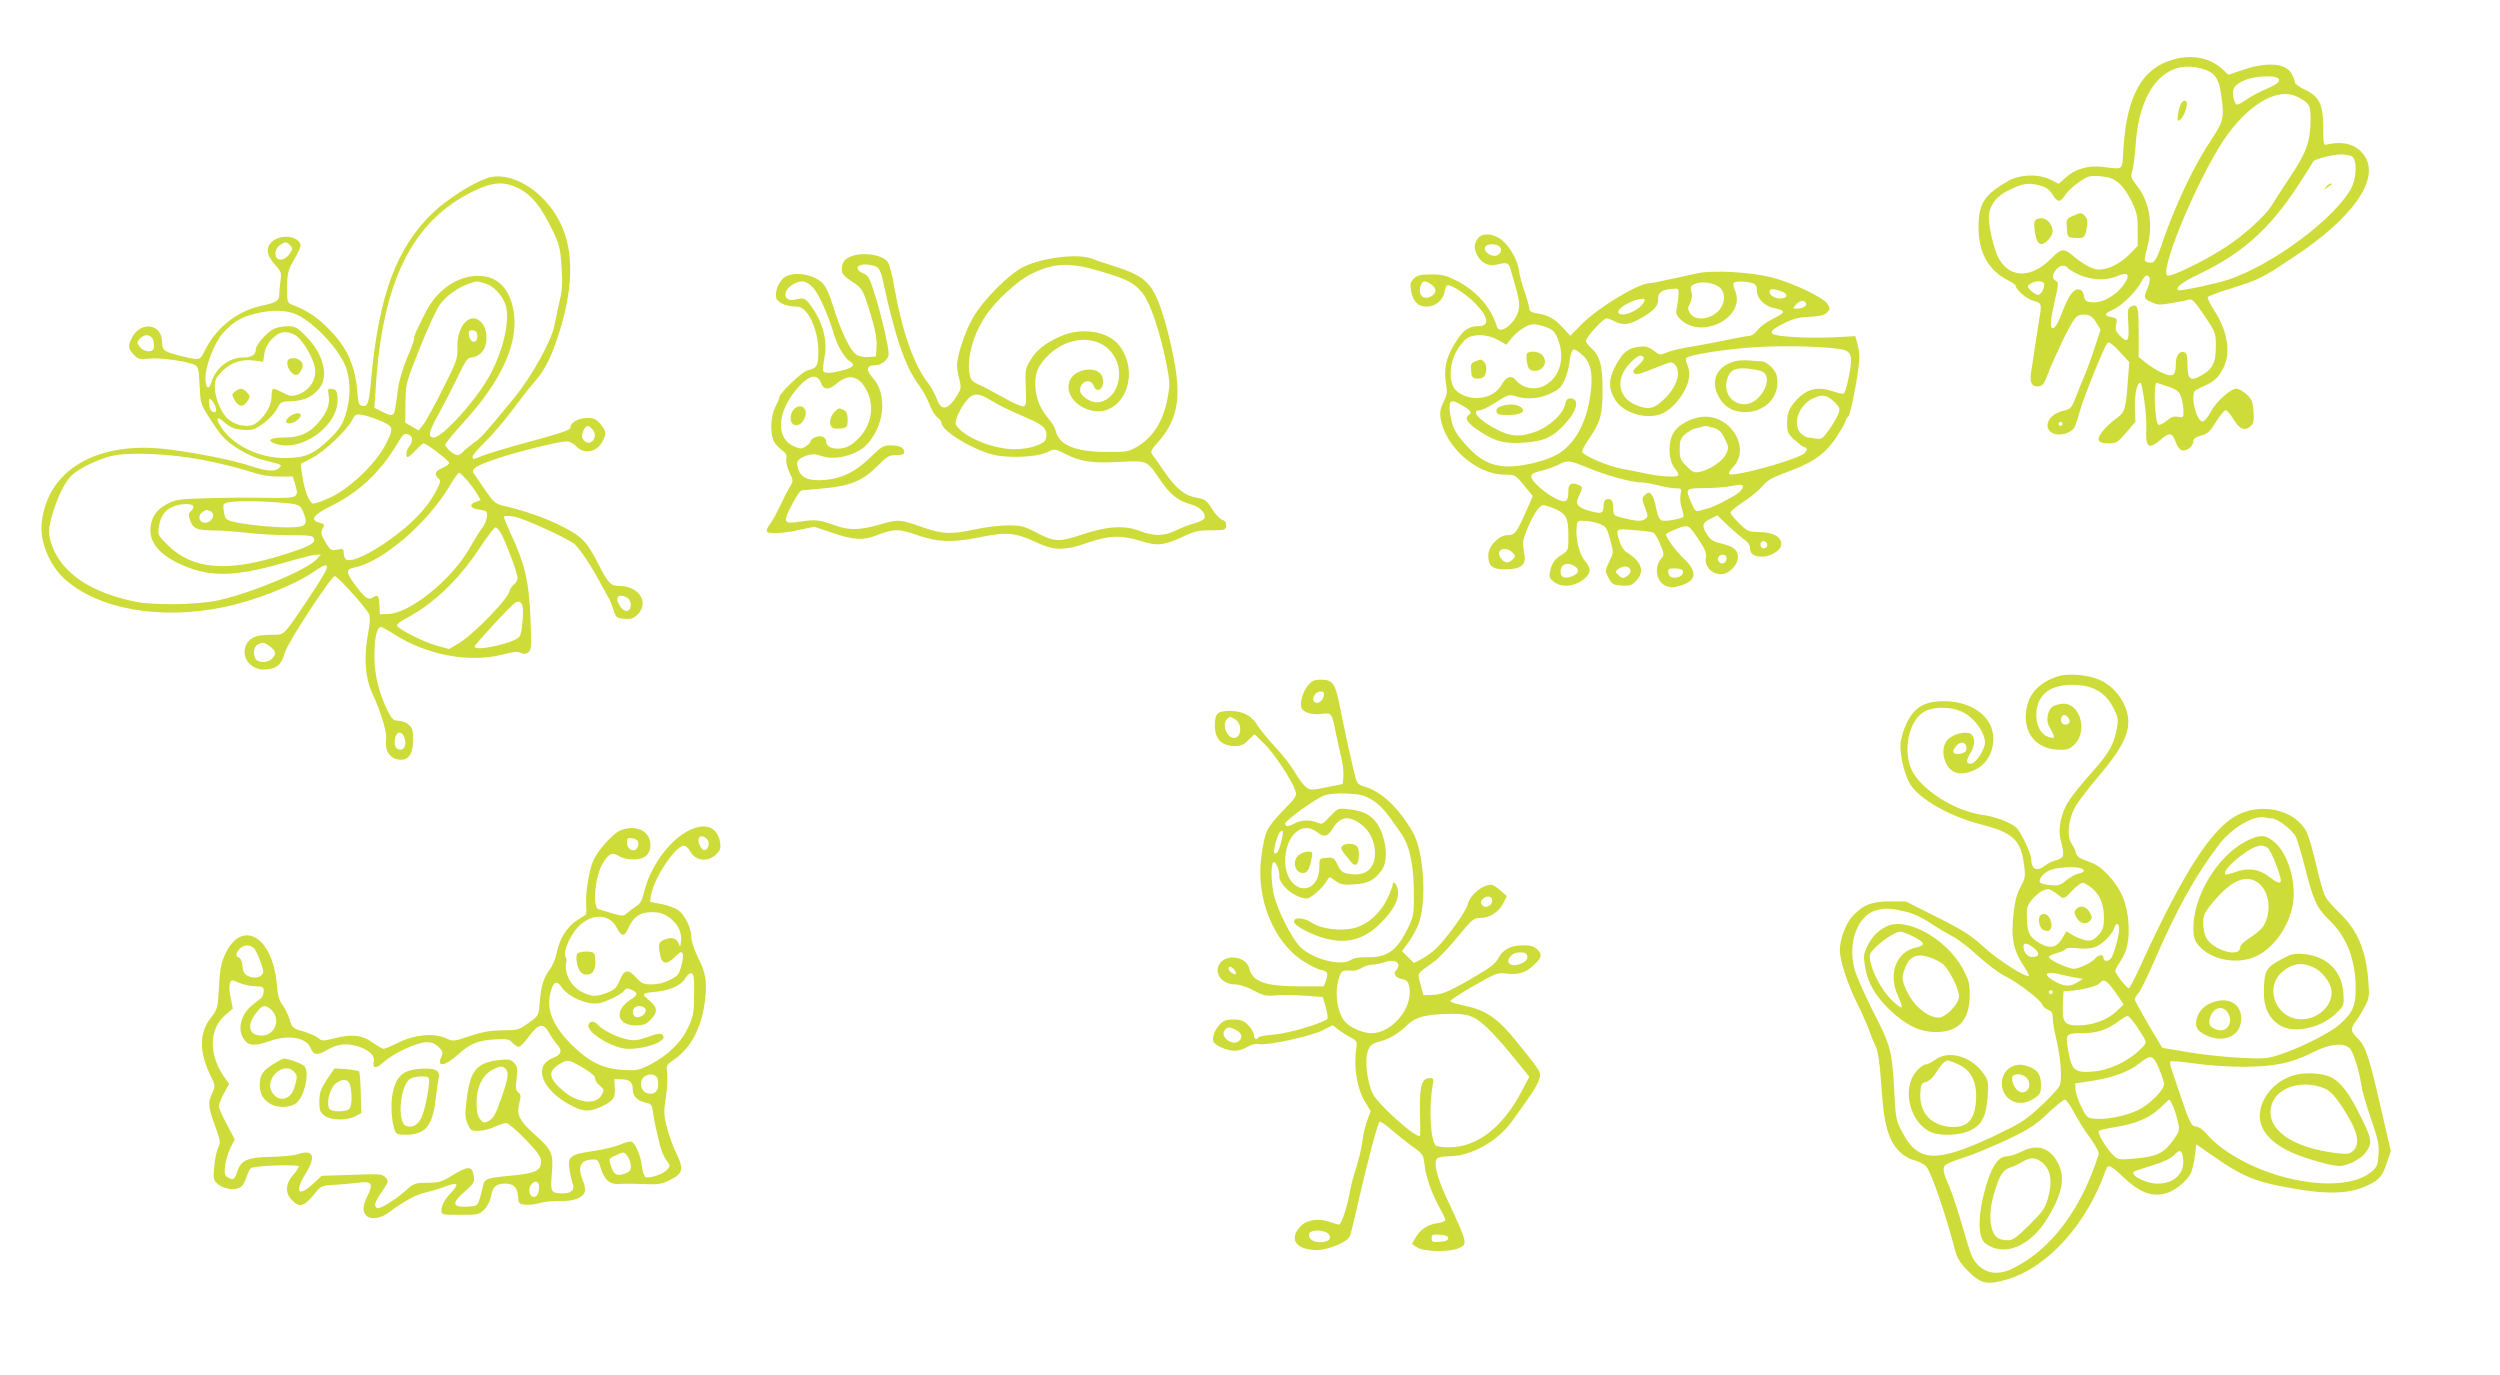 <?xml version="1.0" standalone="no"?>
<!DOCTYPE svg PUBLIC "-//W3C//DTD SVG 20010904//EN"
 "http://www.w3.org/TR/2001/REC-SVG-20010904/DTD/svg10.dtd">
<svg version="1.0" xmlns="http://www.w3.org/2000/svg"
 width="1280pt" height="704pt" viewBox="0 0 1280 704"
 preserveAspectRatio="xMidYMid meet">
<g transform="translate(0,704) scale(0.1,-0.1)"
fill="#cddc39" stroke="none">
<path d="M11130 6736 c-161 -43 -240 -183 -258 -454 -8 -121 6 -109 -110 -96
-69 8 -137 -11 -183 -53 l-38 -34 -40 20 c-61 32 -160 29 -220 -6 -122 -70
-151 -116 -151 -236 0 -127 48 -217 144 -268 25 -13 46 -27 46 -31 0 -20 56
-69 91 -78 43 -12 44 -15 29 -99 -5 -31 -14 -92 -21 -136 -6 -44 -15 -100 -19
-125 -10 -57 2 -82 37 -78 21 2 29 13 48 63 12 33 48 113 79 178 44 89 63 118
81 123 42 10 67 0 88 -38 l22 -36 -29 -89 c-16 -48 -39 -113 -52 -143 -13 -30
-34 -82 -46 -114 -22 -56 -25 -60 -67 -70 -78 -19 -106 -93 -44 -117 33 -12
89 5 104 33 6 11 19 50 29 87 21 74 125 331 141 346 7 7 27 -8 61 -45 l50 -54
-7 -91 c-11 -151 -16 -166 -56 -195 -20 -14 -51 -41 -68 -61 -41 -48 -34 -69
24 -69 40 0 47 4 91 55 l47 56 -2 72 c-2 72 10 127 28 127 10 0 34 -175 30
-233 -5 -99 12 -112 76 -56 41 37 59 33 75 -15 6 -20 20 -38 31 -41 24 -8 59
20 59 46 0 13 12 21 40 29 33 9 45 20 76 70 20 33 43 60 49 60 7 0 25 -20 39
-44 31 -53 59 -65 88 -39 17 15 19 27 16 77 -4 51 -9 63 -36 87 -18 16 -41 29
-51 29 -30 0 -104 -66 -131 -117 -14 -26 -32 -49 -41 -51 -21 -4 -49 64 -49
118 0 37 2 40 47 60 59 26 80 44 106 95 41 79 23 191 -50 302 -19 29 -32 57
-29 62 3 5 59 26 124 46 144 46 145 46 320 162 299 198 438 396 359 514 -40
60 -109 80 -197 58 -13 -3 -15 11 -15 86 0 119 -19 160 -93 195 -28 14 -52 31
-52 38 0 7 -7 26 -15 41 -29 57 -121 66 -246 25 l-80 -27 -27 26 c-63 60 -155
80 -252 53z m142 -47 c63 -17 86 -45 98 -119 20 -129 16 -150 -46 -242 -91
-135 -189 -342 -255 -537 -31 -90 -40 -102 -70 -94 -23 6 -23 6 -3 85 29 113
8 230 -58 311 -28 36 -30 42 -20 75 6 21 13 76 16 123 17 292 152 450 338 398z
m382 -45 c31 -12 15 -31 -49 -59 -36 -15 -83 -40 -106 -57 -22 -16 -44 -26
-49 -23 -5 3 -12 22 -16 41 -8 43 11 66 71 88 42 15 122 20 149 10z m109 -100
c61 -31 67 -41 67 -115 0 -111 -21 -171 -104 -294 -40 -60 -83 -127 -95 -147
-30 -50 -139 -150 -231 -210 -112 -74 -291 -161 -304 -148 -39 39 183 555 314
728 121 161 259 234 353 186z m278 -304 c27 -15 26 -106 -1 -160 -79 -155
-407 -399 -635 -473 -63 -21 -247 -59 -253 -53 -14 15 18 40 110 84 219 106
354 226 498 443 43 66 80 124 82 130 4 13 92 37 141 38 21 1 47 -4 58 -9z
m-1198 -133 c22 -16 49 -54 69 -94 29 -60 33 -77 33 -150 l0 -82 -40 -41 c-48
-49 -109 -80 -157 -80 -34 0 -79 24 -141 76 -39 33 -57 30 -102 -17 -100 -103
-211 -106 -269 -6 -29 49 -60 189 -52 232 11 57 43 95 109 125 67 33 99 36
158 18 27 -7 45 -22 59 -45 24 -41 39 -41 65 0 11 18 43 47 70 65 45 31 56 34
107 30 41 -3 65 -11 91 -31z m-257 -438 c3 -6 30 -22 58 -35 60 -28 139 -32
193 -9 51 22 68 14 49 -22 -33 -64 -115 -116 -174 -111 -32 3 -38 7 -42 33 -4
21 -12 31 -26 33 -27 4 -52 -30 -84 -113 -25 -65 -37 -85 -51 -85 -14 0 -10
47 12 143 19 82 20 91 5 99 -20 11 -20 27 0 56 16 23 48 29 60 11z m420 -53
c3 -7 -2 -30 -10 -51 -22 -51 -21 -53 19 -72 31 -15 44 -15 103 -5 37 6 77 14
88 18 18 5 31 -8 80 -82 59 -86 59 -88 59 -160 0 -83 -17 -115 -77 -148 -53
-30 -68 -18 -68 54 0 45 -4 62 -15 66 -26 10 -45 -16 -45 -61 0 -59 -15 -68
-69 -44 -24 10 -61 33 -82 50 l-39 31 0 128 c0 133 -5 148 -42 129 -14 -7 -15
-21 -11 -89 6 -89 -4 -101 -46 -56 -18 19 -22 31 -16 55 6 29 4 32 -24 37 -41
9 -39 17 9 39 44 20 119 94 144 143 18 34 33 41 42 18z m-542 -25 c10 -15 -12
-61 -29 -61 -8 0 -25 10 -37 22 -20 20 -20 22 -3 35 21 15 61 17 69 4z m636
-530 c46 -16 57 -25 67 -53 7 -18 12 -50 12 -70 1 -36 0 -37 -27 -32 -22 4
-36 -1 -61 -22 -19 -15 -36 -23 -41 -18 -18 18 -25 216 -8 214 2 -1 28 -9 58
-19z m-540 -191 c0 -5 -4 -10 -10 -10 -5 0 -10 5 -10 10 0 6 5 10 10 10 6 0
10 -4 10 -10z"/>
<path d="M11171 6516 c-7 -8 -15 -35 -19 -58 -5 -39 -4 -42 11 -30 22 18 42
81 30 93 -6 6 -14 4 -22 -5z"/>
<path d="M11909 6083 c-13 -17 -13 -17 6 -3 11 8 22 16 24 17 2 2 0 3 -6 3 -6
0 -17 -8 -24 -17z"/>
<path d="M10612 5934 c-32 -14 -33 -17 -30 -62 3 -47 3 -47 42 -50 46 -4 52 1
61 54 5 31 2 45 -10 58 -19 19 -20 19 -63 0z"/>
<path d="M10434 5920 c-19 -8 -21 -14 -17 -57 9 -76 32 -92 71 -50 24 26 27
48 12 77 -15 27 -41 39 -66 30z"/>
<path d="M2488 6126 c-78 -29 -195 -104 -267 -171 -189 -178 -281 -424 -320
-850 -12 -132 -17 -147 -45 -143 -19 3 -22 12 -27 78 -12 136 -55 227 -154
324 -57 56 -106 88 -177 115 -27 10 -28 13 -28 88 0 58 5 87 19 113 54 98 55
101 45 118 -25 39 -106 40 -144 2 -30 -30 -25 -67 16 -113 34 -37 36 -43 30
-85 -3 -25 -6 -54 -6 -66 0 -36 -13 -45 -89 -61 -129 -27 -238 -115 -297 -239
-20 -40 -25 -41 -104 -22 -102 25 -110 31 -110 74 0 95 -109 111 -155 22 -21
-40 -19 -57 11 -87 23 -23 31 -25 79 -19 55 6 197 -14 233 -33 17 -9 20 -23
24 -104 4 -91 5 -96 48 -163 24 -38 55 -82 69 -98 44 -49 137 -103 208 -121
103 -26 97 -23 83 -40 -18 -22 -66 -18 -150 10 -85 29 -282 68 -425 85 -357
43 -610 -104 -641 -373 -12 -99 39 -223 121 -295 172 -152 486 -207 808 -141
158 32 361 111 465 183 98 66 90 37 -45 -163 -115 -170 -106 -161 -174 -161
-32 0 -69 -4 -83 -10 -65 -24 -73 -113 -13 -151 24 -15 44 -19 76 -16 52 6 73
26 90 87 14 50 236 390 255 390 15 0 165 -166 176 -196 6 -15 4 -52 -7 -106
-21 -113 -13 -219 22 -295 45 -97 77 -203 72 -237 -9 -62 22 -106 76 -106 41
0 62 34 62 102 0 51 -4 63 -24 79 -13 10 -36 19 -52 19 -24 0 -32 7 -53 48
-46 92 -70 190 -69 287 0 89 13 145 33 145 5 0 35 -16 66 -36 170 -109 387
-149 559 -105 51 14 75 16 92 8 17 -7 27 -6 39 4 15 12 16 31 10 175 -7 183
-29 277 -97 423 -21 46 -39 88 -39 94 0 6 18 7 47 3 48 -6 282 -113 317 -144
26 -24 88 -117 130 -197 21 -38 40 -73 44 -79 4 -6 14 -31 22 -56 14 -43 17
-45 57 -48 35 -3 48 2 68 22 61 61 7 146 -94 146 -45 0 -57 13 -109 115 -55
109 -82 138 -178 187 -86 44 -192 82 -301 107 -48 12 -54 17 -100 83 -26 39
-52 77 -57 84 -17 22 12 41 122 77 113 38 314 87 355 87 13 0 34 -11 47 -25
40 -43 106 -31 135 25 21 40 19 54 -11 89 -22 26 -33 31 -70 31 -42 0 -84 -24
-84 -49 0 -13 -38 -26 -225 -77 -93 -25 -191 -55 -218 -65 -57 -23 -57 -23
-57 -6 0 7 30 42 66 77 37 36 98 108 137 160 39 52 87 115 108 138 57 65 85
119 124 234 81 244 86 439 14 586 -82 168 -259 274 -381 228z m171 -52 c63
-32 112 -93 169 -211 36 -74 41 -94 47 -188 6 -82 4 -120 -10 -177 -9 -40 -21
-95 -26 -123 -17 -83 -114 -258 -203 -368 -155 -189 -171 -207 -211 -235 -22
-16 -46 -36 -54 -45 -7 -9 -20 -17 -29 -17 -18 0 -62 38 -62 54 0 6 41 56 91
111 198 216 285 409 259 571 -21 125 -92 190 -201 181 -104 -9 -200 -82 -254
-194 -16 -32 -34 -70 -42 -85 -7 -14 -13 -34 -13 -43 0 -9 -16 -53 -35 -96
-19 -44 -40 -112 -46 -152 -5 -40 -12 -86 -15 -104 -6 -44 -16 -47 -65 -22
l-42 21 7 106 c34 544 188 852 500 1003 100 49 157 52 235 13z m-1174 -290
c14 -14 14 -19 2 -37 -19 -29 -41 -41 -61 -34 -24 9 -20 53 6 71 28 20 33 20
53 0z m996 -194 c42 -12 82 -51 104 -102 29 -70 0 -219 -70 -356 -64 -126
-247 -332 -295 -332 -32 0 -24 33 31 130 27 50 70 133 95 185 39 82 49 95 70
95 14 0 36 11 49 25 33 32 35 110 4 149 -55 69 -132 -7 -127 -126 2 -53 -3
-67 -75 -210 -42 -84 -87 -166 -100 -182 l-24 -30 -34 20 -34 20 1 100 c1 99
1 100 73 281 40 100 86 200 102 222 32 45 88 86 146 107 47 16 41 16 84 4z
m-963 -160 c95 -43 230 -191 257 -282 21 -70 19 -153 -5 -229 -16 -52 -30 -74
-77 -121 -86 -84 -129 -103 -233 -103 -132 0 -259 60 -324 152 -33 47 -29 68
7 36 40 -37 71 -47 138 -44 36 1 115 64 138 109 18 35 21 36 73 38 64 2 105
21 142 64 51 62 23 177 -66 267 -47 48 -57 53 -96 53 -23 0 -56 -7 -71 -14
-36 -19 -91 -82 -91 -104 0 -28 -21 -42 -62 -42 -74 0 -141 -51 -165 -125 -13
-41 -27 -38 -31 8 -5 60 42 187 89 241 51 57 92 82 165 100 85 21 161 19 212
-4z m924 -97 c6 -24 -1 -43 -17 -43 -13 0 -25 21 -25 46 0 20 37 17 42 -3z
m-932 -8 c32 -17 84 -98 100 -157 17 -62 -20 -127 -87 -149 -28 -9 -40 -8 -74
10 -22 12 -44 21 -49 21 -6 0 -10 -20 -10 -44 0 -43 -32 -97 -78 -132 -39 -30
-122 -11 -159 36 -29 36 -53 103 -53 146 0 40 5 51 38 84 44 44 100 63 164 54
l45 -6 7 42 c5 29 17 53 40 76 38 38 70 43 116 19z m-724 -31 c3 -13 3 -31 0
-40 -8 -22 -55 -14 -73 13 -13 19 -12 24 6 42 25 25 59 17 67 -15z m319 -341
c4 -17 2 -23 -8 -23 -17 0 -27 21 -27 53 0 19 2 19 14 7 8 -8 17 -25 21 -37z
m837 -65 c73 -31 75 -37 37 -115 -48 -99 -178 -226 -281 -277 -43 -20 -86 -36
-95 -34 -21 4 -47 75 -57 153 l-7 50 58 30 c63 32 177 140 206 194 16 31 20
33 55 26 20 -4 58 -16 84 -27z m1092 -47 c31 -34 -6 -88 -40 -60 -17 14 -18
33 -4 60 13 24 22 24 44 0z m-940 -27 c20 -8 21 -34 1 -60 -16 -21 -20 -54 -7
-54 5 0 23 16 41 35 17 19 35 35 40 35 15 0 131 -89 131 -100 0 -6 -16 -18
-35 -26 -37 -15 -44 -34 -20 -54 13 -11 11 -20 -15 -69 -46 -86 -123 -165
-237 -246 -101 -72 -189 -113 -218 -101 -8 3 -15 17 -15 32 0 24 -2 26 -34 20
-32 -6 -35 -4 -60 39 -21 35 -25 49 -16 64 14 27 13 28 -15 35 -50 13 -30 41
58 84 146 73 250 170 340 318 34 56 36 58 61 48z m-1059 -128 c77 -15 181 -40
230 -56 66 -22 109 -30 162 -30 l72 0 12 -39 c21 -71 18 -72 -148 -70 -82 2
-218 1 -303 -2 -142 -4 -160 -6 -204 -29 -57 -29 -86 -75 -86 -135 0 -77 66
-142 195 -191 134 -50 260 -43 511 31 65 19 130 35 143 35 l24 0 -22 -24 c-54
-57 -355 -181 -516 -212 -106 -21 -320 -23 -410 -5 -227 46 -373 143 -426 281
-24 64 -24 92 2 176 27 89 64 160 97 191 39 36 136 83 206 99 90 20 289 12
461 -20z m1357 -105 c18 -22 41 -53 51 -70 l18 -31 -26 -10 c-37 -14 -26 -34
21 -40 36 -5 39 -7 37 -35 -1 -16 -11 -41 -22 -55 -11 -14 -42 -63 -68 -109
-92 -161 -307 -333 -418 -335 l-40 -1 -2 44 c-2 52 -8 59 -34 42 -25 -15 -41
-3 -95 70 -43 59 -43 75 -1 83 143 27 379 229 491 421 21 36 42 65 47 65 4 0
22 -18 41 -39z m-925 -117 c67 -6 74 -11 92 -63 17 -51 3 -61 -88 -61 -83 0
-225 15 -282 30 -32 9 -37 15 -42 47 -4 20 -4 39 -1 42 17 18 152 20 321 5z
m-477 -18 c0 -7 -6 -19 -14 -25 -11 -9 -12 -19 -4 -41 16 -47 34 -55 122 -56
45 0 122 -6 171 -12 50 -6 145 -12 213 -12 104 0 124 -2 129 -16 9 -25 -19
-41 -152 -83 -287 -92 -466 -78 -593 45 -52 51 -55 55 -49 94 7 53 30 88 70
105 43 19 107 19 107 1z m84 -22 c38 -14 5 -71 -34 -59 -25 8 -26 40 -2 54 21
13 17 12 36 5z m1496 -124 c28 -55 80 -197 80 -219 0 -10 -9 -26 -20 -36 -11
-10 -20 -22 -20 -27 0 -36 -184 -226 -263 -273 l-48 -28 -62 17 c-66 18 -198
84 -204 103 -2 6 15 21 39 33 144 75 275 199 383 363 39 59 76 107 82 107 7 0
22 -18 33 -40z m641 -320 c23 -13 25 -58 3 -67 -11 -4 -23 2 -35 18 -36 46
-17 75 32 49z m-536 -41 c8 -24 -2 -138 -14 -157 -20 -33 -231 -81 -231 -52 0
9 180 205 205 222 18 14 34 8 40 -13z m-1291 -210 c30 -24 32 -36 9 -61 -18
-20 -63 -24 -81 -6 -18 18 -15 65 6 77 25 15 36 13 66 -10z m686 -463 c13 -36
2 -68 -24 -64 -23 3 -31 27 -22 64 8 31 34 31 46 0z"/>
<path d="M1683 5015 c7 -46 -9 -88 -53 -139 -48 -55 -97 -76 -174 -76 -70 0
-93 -14 -51 -30 135 -51 333 91 323 232 -3 37 -7 43 -27 46 -22 4 -24 1 -18
-33z"/>
<path d="M1505 4920 c-12 -4 -27 -15 -34 -24 -20 -24 12 -33 44 -12 38 25 30
51 -10 36z"/>
<path d="M1483 5203 c-30 -12 0 -83 35 -83 12 0 32 31 32 49 0 26 -38 46 -67
34z"/>
<path d="M1204 5036 c-18 -14 -18 -17 -4 -43 21 -37 45 -40 66 -8 16 24 16 27
-1 45 -22 24 -35 25 -61 6z"/>
<path d="M7566 5818 c-20 -28 -20 -51 -2 -86 19 -37 57 -56 93 -48 62 15 67
13 79 -29 43 -149 46 -165 40 -199 -13 -69 -98 -136 -112 -88 -28 96 -106 185
-210 237 -48 24 -71 30 -126 30 -55 0 -71 -4 -89 -21 -18 -18 -20 -28 -14 -64
9 -53 35 -80 79 -80 44 0 84 32 92 75 3 19 10 35 16 35 24 0 96 -47 140 -92
71 -73 77 -118 15 -118 -54 0 -87 -29 -136 -120 -31 -58 -39 -111 -26 -186 6
-31 2 -50 -14 -82 -16 -32 -20 -52 -15 -84 22 -144 184 -288 325 -288 56 0 57
0 102 -55 l45 -55 -37 -84 c-46 -104 -56 -116 -93 -116 -44 0 -98 -57 -98
-102 0 -57 19 -73 88 -73 78 0 107 22 97 75 -4 19 -7 47 -7 62 1 34 54 150 80
176 20 20 21 20 68 3 72 -28 84 -49 84 -141 0 -78 0 -79 -32 -99 -38 -23 -53
-44 -62 -88 -6 -26 -3 -34 20 -52 43 -33 113 -24 162 21 29 28 28 49 -3 86
-28 33 -48 111 -43 169 3 38 3 38 44 36 23 -1 57 -8 76 -16 31 -13 36 -21 52
-80 18 -66 18 -67 -5 -113 -22 -47 -22 -47 -3 -83 17 -33 24 -36 66 -39 40 -3
52 1 73 22 48 48 32 100 -46 148 -15 9 -30 32 -37 56 -20 67 -21 66 72 58 46
-3 91 -9 99 -12 9 -3 25 -30 37 -60 21 -50 21 -56 7 -72 -40 -44 -28 -121 23
-142 20 -8 38 -9 68 0 88 23 96 71 24 139 -43 41 -92 108 -92 125 0 3 17 13
37 21 77 32 76 33 127 -43 38 -57 45 -75 40 -100 -8 -41 31 -82 77 -82 43 0
91 51 87 94 -3 34 -25 49 -96 66 -31 8 -48 20 -62 43 -28 45 -25 61 16 80 l36
18 60 -56 c33 -31 71 -63 84 -72 13 -8 24 -25 24 -37 0 -32 19 -46 60 -46 49
0 100 33 100 65 0 37 -42 60 -113 61 -55 1 -61 4 -103 45 -24 24 -44 48 -44
55 0 6 29 30 64 53 36 23 80 59 99 81 25 30 51 45 108 66 157 56 220 102 282
203 21 32 37 62 37 67 0 4 6 15 14 23 14 16 56 243 56 302 0 19 -5 51 -10 71
l-11 37 -107 -6 c-59 -3 -156 -2 -215 2 -129 8 -137 22 -43 70 46 23 75 31
132 33 55 3 77 9 90 23 15 17 15 20 0 44 -22 33 -179 108 -286 135 -106 27
-298 38 -378 21 -31 -7 -96 -21 -143 -31 -47 -11 -94 -20 -103 -20 -57 0 -261
-123 -348 -210 l-58 -59 -38 41 c-44 47 -72 63 -129 73 -31 5 -43 11 -43 24 0
10 -11 49 -24 87 -13 38 -27 89 -30 114 -8 56 -56 134 -99 160 -44 27 -92 26
-111 -2z m114 -43 c15 -18 -2 -45 -29 -45 -27 0 -55 25 -48 44 8 20 60 21 77
1z m-352 -191 c30 -20 28 -48 -4 -63 -42 -19 -67 14 -48 63 8 20 23 20 52 0z
m1469 -10 c30 -19 38 -57 22 -95 -27 -66 -132 -94 -165 -44 -14 22 -14 27 0
55 10 22 12 38 6 55 -6 16 -5 27 3 33 28 23 94 21 134 -4z m173 17 c20 -6 25
-13 25 -40 1 -38 38 -77 83 -87 69 -15 68 -22 -2 -57 -30 -14 -65 -40 -77 -57
-13 -16 -32 -30 -43 -30 -12 0 -64 -10 -116 -21 -52 -11 -133 -26 -180 -34
-47 -7 -103 -20 -124 -29 -37 -15 -39 -15 -70 9 -28 21 -40 24 -79 19 -56 -8
-82 -32 -121 -108 -32 -63 -30 -112 7 -168 43 -64 156 -97 234 -67 40 15 91
67 119 121 26 52 30 93 12 133 -6 14 -8 28 -5 32 16 16 185 43 330 54 145 10
333 8 450 -7 55 -7 69 -24 63 -81 -6 -58 -27 -142 -36 -148 -4 -3 -27 2 -50
10 -81 28 -138 16 -191 -42 -39 -42 -49 -66 -49 -121 0 -45 4 -53 40 -86 22
-20 45 -36 50 -36 19 0 10 -27 -12 -38 -81 -42 -358 -115 -375 -99 -4 4 5 20
20 35 98 102 -23 283 -171 256 -54 -10 -104 -38 -129 -73 -34 -45 -33 -148 2
-189 13 -16 22 -32 18 -36 -11 -11 -96 -6 -168 10 -38 8 -93 19 -121 24 -67
11 -204 70 -204 88 0 7 14 33 31 58 64 94 74 128 74 259 0 128 -13 173 -64
219 -12 11 -21 25 -21 31 0 18 89 115 105 115 7 0 26 -7 41 -15 45 -23 81 -18
146 22 64 39 78 57 78 97 0 29 20 42 70 47 33 4 35 2 34 -26 0 -16 -4 -47 -8
-67 -7 -32 -5 -40 17 -62 108 -108 337 9 281 144 -8 18 -11 36 -8 41 6 10 57
10 94 0z m149 -42 c35 -12 37 -32 3 -37 -27 -4 -62 15 -62 33 0 18 16 19 59 4z
m-699 -43 c0 -42 -115 -99 -134 -67 -7 11 22 37 64 55 33 15 70 21 70 12z
m826 -17 c8 -14 -14 -29 -45 -29 -23 0 -24 1 -6 20 20 22 40 26 51 9z m-1327
-125 c33 -13 43 -24 58 -62 35 -92 13 -183 -57 -229 -51 -35 -121 -25 -159 21
-21 26 -48 19 -69 -18 -26 -45 -62 -67 -115 -73 -52 -6 -109 16 -132 50 -27
42 -23 125 10 185 15 28 40 59 54 69 38 25 108 22 160 -7 l43 -25 22 27 c33
43 87 78 118 78 15 0 45 -7 67 -16z m180 -139 c41 -35 55 -83 48 -169 -14
-162 -76 -285 -171 -341 -65 -38 -197 -68 -271 -63 -79 7 -130 34 -195 105
-60 65 -76 97 -86 170 -8 65 4 72 61 38 45 -26 54 -38 35 -50 -24 -15 -6 -43
54 -82 84 -55 131 -67 235 -59 100 8 147 30 210 103 59 66 68 123 21 123 -15
0 -22 -8 -27 -32 -9 -46 -79 -111 -147 -137 -80 -30 -132 -27 -202 10 -94 48
-137 99 -85 99 10 0 46 18 81 41 60 39 66 40 101 30 59 -18 119 -13 177 14 43
20 56 32 72 68 11 23 22 63 25 87 12 82 16 85 64 45z m317 -16 c3 -6 -9 -23
-27 -39 -25 -21 -31 -31 -23 -40 11 -11 25 -8 141 39 47 19 54 19 68 5 36 -37
10 -119 -58 -181 -49 -45 -71 -51 -128 -32 -105 36 -124 137 -42 221 38 39 57
46 69 27z m978 -229 c26 -26 28 -31 18 -60 -7 -17 -28 -54 -48 -82 -33 -45
-40 -49 -67 -44 -16 3 -35 6 -41 6 -7 0 -22 9 -34 20 -48 45 -14 147 62 181
48 22 70 17 110 -21z m-622 -130 c29 -9 41 -19 59 -56 21 -43 21 -48 6 -79
-17 -36 -83 -81 -135 -91 -27 -6 -37 -1 -67 29 -31 31 -35 41 -35 86 0 43 4
56 27 77 14 13 38 27 52 30 14 3 31 7 36 9 16 6 18 5 57 -5z m-642 -205 c93
-39 225 -75 274 -75 17 0 56 -7 86 -15 30 -8 70 -15 88 -15 32 0 33 -1 26 -34
-3 -20 0 -50 7 -70 7 -19 10 -38 7 -42 -12 -11 -90 -25 -109 -19 -13 4 -22 23
-30 65 -14 71 -32 92 -57 66 -16 -15 -16 -19 0 -64 17 -44 17 -48 0 -60 -17
-13 -48 -11 -124 9 -36 9 -38 12 -38 48 0 38 -12 52 -37 44 -7 -3 -13 -18 -13
-33 0 -40 -11 -43 -74 -25 -62 18 -73 35 -51 78 20 40 19 46 -7 56 -34 12 -48
3 -48 -33 0 -56 -13 -64 -64 -39 -57 28 -126 90 -126 113 0 13 13 21 53 30 28
7 68 21 87 31 47 24 52 24 150 -16z m794 -94 c3 -4 -5 -17 -17 -29 -22 -21
-125 -75 -162 -85 -11 -3 -30 -8 -43 -12 -19 -6 -25 0 -42 40 -32 74 -31 75
63 76 45 0 102 4 127 8 64 12 68 12 74 2z m122 -292 c10 -17 -13 -36 -27 -22
-12 12 -4 33 11 33 5 0 12 -5 16 -11z m-1302 -48 c16 -17 16 -20 1 -35 -9 -9
-22 -16 -29 -16 -21 0 -47 35 -40 54 8 22 47 20 68 -3z m1096 -30 c0 -22 -23
-34 -38 -19 -15 15 -3 38 19 38 12 0 19 -7 19 -19z m-772 -44 c20 -16 14 -34
-18 -47 -38 -16 -60 -7 -60 24 0 40 40 52 78 23z m279 -13 c4 -11 -1 -22 -12
-30 -24 -18 -30 -18 -50 3 -16 16 -16 17 1 30 25 18 53 16 61 -3z m268 -4 c11
-18 -17 -41 -44 -38 -18 2 -27 10 -29 26 -3 19 1 22 32 22 19 0 38 -5 41 -10z"/>
<path d="M8885 5191 c-94 -24 -130 -99 -86 -181 27 -53 74 -80 135 -80 95 0
166 65 166 151 0 38 -6 53 -29 78 -16 17 -38 31 -49 31 -10 0 -39 2 -63 4 -24
3 -57 1 -74 -3z m137 -53 c64 -32 -9 -168 -90 -168 -65 0 -108 59 -90 125 13
50 40 64 106 58 31 -3 65 -10 74 -15z"/>
<path d="M7817 5227 c-3 -8 -2 -29 2 -48 5 -24 13 -35 28 -37 53 -8 84 46 47
82 -19 19 -70 21 -77 3z"/>
<path d="M7552 5189 c-19 -7 -23 -15 -20 -46 2 -31 7 -39 26 -41 13 -2 30 2
38 8 17 15 19 61 2 78 -14 14 -15 14 -46 1z"/>
<path d="M7682 4959 c-15 -5 -22 -15 -20 -26 3 -15 14 -18 60 -18 67 1 94 18
64 41 -22 16 -69 17 -104 3z"/>
<path d="M4354 5726 c-33 -14 -44 -33 -44 -70 0 -17 14 -33 52 -57 56 -37 58
-42 104 -197 16 -54 24 -102 22 -135 l-3 -52 -38 -3 c-24 -2 -48 3 -64 13 -30
20 -81 126 -118 249 -18 60 -36 98 -54 117 -50 49 -159 62 -201 24 -26 -24
-43 -71 -36 -99 6 -26 53 -46 108 -46 53 0 108 -117 108 -230 0 -73 -6 -84
-55 -96 -29 -7 -145 -118 -145 -139 0 -6 -9 -27 -20 -48 -23 -42 -28 -125 -11
-169 5 -15 24 -37 41 -50 25 -18 30 -28 26 -48 -3 -14 4 -44 16 -69 20 -41 20
-45 4 -70 -9 -14 -32 -59 -51 -99 -19 -40 -43 -85 -55 -99 -11 -14 -17 -29
-14 -34 8 -14 81 -11 166 8 l77 16 93 -31 c107 -37 158 -40 225 -13 89 34 115
35 210 1 107 -37 186 -39 329 -9 124 26 177 21 274 -25 96 -46 148 -47 268 -5
108 38 172 40 270 10 88 -28 121 -24 218 21 59 28 80 33 144 33 70 0 75 1 78
22 2 17 -3 26 -21 32 -13 5 -36 30 -51 55 -18 31 -35 48 -54 52 -15 3 -36 8
-47 11 -46 12 -89 50 -138 120 -29 42 -58 84 -66 94 -12 16 -9 24 28 65 99
112 120 222 82 422 -27 140 -64 269 -95 331 -37 73 -82 106 -193 142 -54 17
-114 37 -133 45 -72 27 -249 6 -349 -42 -74 -36 -205 -167 -259 -260 -41 -71
-82 -194 -82 -246 0 -15 5 -47 12 -71 10 -40 9 -48 -10 -79 -50 -81 -84 -86
-108 -14 -8 20 -26 54 -42 74 -72 91 -134 267 -173 491 -11 68 -26 122 -36
133 -32 36 -132 49 -189 24z m143 -59 c7 -7 17 -33 22 -57 65 -301 115 -446
186 -542 19 -26 44 -71 54 -99 11 -28 29 -58 40 -66 12 -8 21 -20 21 -27 0
-39 142 -129 254 -161 77 -23 234 -17 288 10 38 18 38 18 90 -8 83 -41 138
-50 278 -42 146 7 142 9 209 -91 51 -75 93 -109 160 -127 45 -12 77 -46 68
-70 -3 -8 -27 -20 -54 -27 -26 -7 -69 -24 -95 -37 -58 -28 -111 -29 -178 -3
-81 32 -168 27 -297 -16 -123 -41 -144 -40 -242 12 -57 30 -73 34 -141 34 -42
0 -116 -9 -166 -20 -121 -27 -168 -25 -266 9 -122 43 -128 43 -222 16 -103
-30 -158 -31 -228 -6 -83 30 -103 32 -175 21 -93 -15 -97 -7 -49 85 24 47 44
75 54 75 10 0 60 5 113 10 134 13 193 37 267 110 54 54 64 60 101 60 27 0 41
4 41 13 0 24 -24 37 -67 37 -39 0 -49 -5 -105 -60 -76 -75 -143 -108 -231
-117 -79 -7 -120 7 -137 47 -18 42 -9 60 35 76 34 11 46 11 82 -1 74 -25 187
7 238 66 86 102 97 251 24 334 -37 41 -33 65 11 65 34 0 70 30 70 58 0 35 -37
197 -69 298 -28 91 -34 103 -61 114 -33 14 -40 36 -12 43 25 8 75 -1 89 -16z
m1148 -19 c129 -39 163 -57 204 -108 40 -49 90 -197 122 -357 18 -90 20 -112
9 -170 -21 -125 -74 -211 -159 -261 -43 -25 -54 -27 -156 -26 -158 0 -242 35
-259 106 -3 15 -19 42 -34 60 -43 52 -62 94 -69 147 -8 74 3 114 47 164 110
125 286 130 356 11 58 -99 4 -234 -93 -234 -34 0 -83 36 -83 60 0 49 54 67 70
24 17 -45 58 -9 46 40 -8 34 -44 50 -91 42 -117 -22 -111 -155 10 -201 167
-64 286 164 167 324 -57 76 -196 98 -305 48 -78 -35 -123 -72 -153 -124 -24
-39 -26 -51 -22 -138 3 -90 2 -95 -17 -95 -11 0 -56 21 -100 46 -44 25 -99 54
-122 64 -35 16 -43 25 -49 55 -14 79 17 198 78 291 52 81 167 187 239 222 117
58 199 60 364 10z m-1481 -82 c28 -30 78 -142 107 -241 16 -55 56 -122 80
-135 30 -17 19 -32 -37 -46 -60 -16 -91 -17 -99 -4 -3 5 0 36 6 69 17 79 -6
173 -59 251 -38 55 -44 58 -92 46 -57 -14 -67 43 -13 76 43 27 72 22 107 -16z
m39 -486 c14 -37 39 -39 79 -5 63 54 117 42 156 -35 41 -81 24 -179 -44 -246
-29 -30 -53 -44 -82 -49 -47 -8 -82 7 -82 35 0 10 -9 21 -20 25 -21 7 -60 -10
-60 -25 0 -5 -11 -17 -24 -25 -21 -14 -28 -14 -59 -1 -101 42 -89 186 26 310
54 57 92 63 110 16z m862 -85 c51 -31 100 -55 198 -97 83 -35 104 -59 92 -105
-6 -27 -83 -53 -160 -53 -98 0 -233 50 -286 106 -19 20 -20 26 -10 57 7 20 25
54 42 76 35 49 64 53 124 16z"/>
<path d="M4073 4952 c-22 -14 -33 -58 -19 -77 18 -24 51 -11 66 25 18 43 -11
75 -47 52z"/>
<path d="M4270 4928 c-26 -28 -27 -74 -1 -81 10 -2 31 -2 45 0 23 5 26 10 26
44 0 28 -5 41 -19 49 -26 13 -27 13 -51 -12z"/>
<path d="M10535 3577 c-100 -33 -154 -95 -162 -187 -10 -105 53 -181 155 -188
47 -3 62 0 84 18 85 67 39 232 -60 216 -45 -7 -60 -21 -68 -62 -4 -25 0 -42
16 -69 26 -43 21 -52 -19 -35 -55 22 -73 125 -35 191 28 48 84 73 164 73 107
-1 171 -38 214 -125 19 -37 22 -53 16 -90 -15 -88 -40 -133 -126 -229 -46 -52
-100 -117 -118 -145 -43 -64 -61 -145 -45 -206 20 -80 18 -91 -20 -102 -19 -4
-46 -17 -59 -28 -43 -34 -72 -21 -72 32 0 28 -54 141 -76 161 -33 29 -108 57
-179 67 -141 20 -314 132 -358 231 -45 101 -13 250 63 295 54 31 151 28 212
-8 53 -31 101 -102 101 -148 0 -38 -48 -109 -73 -109 -25 0 -25 16 1 59 23 37
22 79 -2 94 -24 15 -88 -1 -115 -28 -28 -28 -32 -81 -9 -125 28 -54 79 -64
150 -30 69 33 106 122 85 202 -24 88 -124 148 -247 148 -74 0 -117 -16 -155
-56 -35 -38 -68 -124 -68 -177 1 -60 24 -150 50 -192 48 -77 201 -164 359
-205 170 -43 210 -82 225 -215 7 -53 4 -65 -19 -107 -18 -32 -29 -72 -35 -130
-15 -128 -3 -194 53 -276 16 -24 27 -46 24 -48 -12 -12 -158 81 -231 148 -67
61 -108 87 -240 153 l-159 80 -81 0 c-93 0 -142 -20 -194 -79 -33 -37 -62
-118 -62 -171 0 -53 37 -168 88 -271 27 -54 55 -117 62 -139 7 -22 21 -56 31
-77 13 -25 22 -77 29 -175 13 -172 17 -204 38 -273 22 -70 72 -124 132 -140
25 -7 52 -21 62 -32 26 -29 100 -245 149 -433 10 -38 26 -63 65 -102 66 -67
98 -74 202 -43 207 61 409 286 505 563 10 27 24 21 85 -37 87 -82 148 -106
222 -86 47 13 112 67 129 108 6 15 15 53 19 85 l7 58 95 -66 c133 -92 203
-123 345 -150 228 -44 344 -41 446 10 55 28 69 47 93 121 l17 51 -52 224 c-59
260 -78 315 -119 354 -36 35 -37 49 -6 89 13 17 33 51 46 76 20 39 22 53 16
125 -12 160 -55 261 -145 348 -33 31 -68 71 -76 88 -9 17 -30 89 -46 160 -16
71 -38 147 -49 169 -58 114 -232 154 -360 84 -129 -70 -272 -294 -480 -746
-34 -76 -66 -138 -70 -138 -11 0 -70 75 -70 88 0 6 11 28 25 48 35 52 48 107
43 194 -6 102 -37 177 -101 246 -39 42 -65 60 -107 74 -41 14 -56 24 -61 43
-3 13 -14 36 -24 51 -24 36 -15 120 19 183 15 27 67 95 116 153 143 167 178
251 146 348 -23 67 -74 124 -136 151 -63 27 -161 35 -215 18z m55 -212 c13
-16 6 -35 -15 -35 -18 0 -28 17 -21 35 7 19 20 19 36 0z m-522 -149 c5 -22
-13 -36 -45 -36 -27 0 -29 16 -6 42 20 23 46 20 51 -6z m1563 -366 c30 0 111
-63 125 -97 8 -18 30 -93 49 -168 41 -160 57 -194 125 -260 88 -85 133 -208
131 -354 -1 -84 -16 -116 -81 -175 -48 -43 -191 -116 -297 -152 -74 -25 -85
-26 -213 -20 -74 4 -194 16 -267 29 l-132 22 -71 119 c-38 65 -70 123 -70 129
0 6 8 20 18 31 11 12 47 86 82 166 117 269 211 439 333 598 63 83 176 149 232
137 11 -3 27 -5 36 -5z m-977 -256 c25 -9 19 -21 -13 -27 -16 -4 -44 -19 -63
-35 -28 -24 -39 -28 -78 -24 -25 2 -49 8 -53 12 -14 13 10 46 45 63 33 16 131
23 162 11z m60 -104 c35 -31 53 -71 57 -125 4 -64 -2 -87 -30 -116 -25 -24
-35 -28 -63 -23 -18 4 -48 15 -65 26 l-33 20 -21 -36 c-26 -45 -61 -55 -105
-31 -60 32 -74 55 -76 126 -3 58 0 70 24 101 15 19 41 41 57 48 32 13 33 13
97 -35 9 -7 24 2 52 33 21 23 46 42 55 42 9 0 32 -14 51 -30z m-964 -116 c42
-9 88 -30 130 -58 36 -24 88 -55 115 -69 28 -14 87 -59 131 -100 45 -41 106
-87 135 -102 69 -34 188 -125 195 -148 3 -10 17 -22 30 -27 19 -7 24 -17 24
-42 0 -18 7 -62 16 -98 26 -109 34 -221 18 -251 -7 -15 -52 -62 -99 -106 -77
-71 -102 -86 -241 -152 -291 -136 -383 -132 -464 21 -32 60 -34 70 -41 203
-11 216 -18 240 -109 417 -44 87 -87 186 -96 220 -34 133 17 270 111 297 44
13 73 12 145 -5z m1100 -92 c0 -34 -28 -132 -42 -149 -14 -18 -38 -16 -38 2 0
20 -24 19 -41 -1 -18 -22 -84 -54 -111 -54 -29 0 -128 46 -128 59 0 6 18 15
40 21 21 6 42 15 46 21 4 6 26 8 59 4 32 -4 67 -2 89 5 37 12 90 64 101 99 9
30 25 26 25 -7z m-436 -96 c32 -26 28 -46 -9 -46 -24 0 -45 25 -45 54 0 22 20
19 54 -8z m136 -135 c19 -5 53 -12 74 -16 l40 -7 -32 -20 c-36 -22 -68 -19
-120 12 -56 34 -36 50 38 31z m242 -43 c8 -7 30 -35 48 -62 l33 -49 -40 -38
c-46 -42 -120 -69 -194 -69 -69 0 -81 16 -77 104 l3 71 35 2 c63 5 138 24 150
39 15 17 22 18 42 2z m-282 -48 c0 -5 -4 -10 -10 -10 -5 0 -10 5 -10 10 0 6 5
10 10 10 6 0 10 -4 10 -10z m421 -162 c17 -24 37 -56 46 -71 14 -28 13 -30
-26 -67 -59 -56 -153 -99 -231 -106 -95 -8 -111 4 -128 93 -19 98 -16 103 60
103 82 0 126 13 185 54 26 19 51 34 55 35 5 1 22 -18 39 -41z m1105 -132 c18
-29 43 -110 54 -182 4 -29 27 -107 50 -174 36 -105 42 -131 38 -183 -4 -53 -8
-64 -37 -87 -136 -114 -517 -56 -756 116 -33 23 -72 59 -87 78 -17 21 -38 36
-54 38 -28 3 -32 12 -126 295 -6 18 -9 36 -5 39 3 3 59 -2 124 -11 69 -10 174
-17 253 -17 157 1 247 20 356 76 89 45 164 50 190 12z m-982 -97 c14 -33 26
-69 26 -80 0 -30 -76 -106 -134 -133 -62 -29 -156 -49 -216 -44 -44 3 -46 5
-73 60 -16 31 -30 71 -30 89 l-2 32 85 13 c106 16 188 46 243 89 60 48 70 45
101 -26z m-434 -226 c19 -36 56 -96 83 -131 30 -42 45 -72 42 -83 -90 -284
-247 -491 -443 -585 -87 -42 -163 -19 -205 62 -8 16 -31 90 -52 164 -21 74
-51 164 -66 199 -32 70 -35 94 -16 108 6 6 50 23 97 38 47 15 144 56 217 90
112 53 144 74 207 134 41 39 81 71 88 71 7 0 29 -30 48 -67z m503 40 c8 -16
20 -51 26 -80 12 -50 12 -52 -21 -99 -48 -68 -83 -85 -191 -95 -86 -8 -92 -7
-114 13 -36 34 -87 118 -77 128 5 4 42 13 81 19 105 16 177 46 231 97 25 24
47 44 49 44 1 0 9 -12 16 -27z m55 -282 c5 -73 -48 -121 -132 -121 -66 0 -154
51 -113 65 6 3 48 16 93 30 50 15 89 34 104 50 32 34 44 27 48 -24z"/>
<path d="M11500 2733 c-145 -74 -270 -279 -270 -444 0 -47 5 -63 26 -89 59
-69 176 -97 273 -65 100 33 190 153 211 278 17 109 -24 251 -90 311 -49 44
-77 46 -150 9z m114 -38 c14 -15 49 -98 62 -150 8 -34 -9 -32 -58 6 -50 40
-110 48 -174 24 -25 -9 -48 -15 -51 -11 -11 11 29 58 89 101 64 48 105 57 132
30z m-44 -182 c53 -48 60 -150 16 -219 -10 -13 -39 -38 -66 -55 -30 -19 -50
-38 -50 -49 0 -56 -141 -16 -175 50 -8 16 -15 49 -15 74 0 36 7 53 39 93 103
129 186 164 251 106z"/>
<path d="M11715 2146 c-116 -58 -122 -67 -124 -186 -1 -77 24 -131 78 -167 70
-47 212 -19 291 58 42 41 42 41 38 105 -7 111 -83 187 -199 199 -37 4 -63 1
-84 -9z m136 -62 c38 -19 77 -69 85 -108 15 -83 -72 -163 -167 -154 -121 12
-174 163 -85 241 53 46 105 53 167 21z"/>
<path d="M11314 1902 c-27 -13 -46 -31 -58 -55 -25 -54 -13 -85 42 -109 92
-41 177 0 177 87 0 81 -75 117 -161 77z m90 -44 c36 -51 -2 -110 -57 -89 -32
12 -40 26 -33 56 14 54 63 72 90 33z"/>
<path d="M10630 2385 c-11 -13 -11 -20 0 -40 17 -32 48 -42 69 -21 14 15 14
19 1 44 -18 32 -51 40 -70 17z"/>
<path d="M10447 2353 c-16 -15 -6 -63 14 -74 33 -17 53 7 38 49 -10 30 -36 42
-52 25z"/>
<path d="M9655 2295 c-45 -24 -72 -54 -95 -101 -18 -37 -20 -49 -11 -103 13
-82 51 -148 125 -220 85 -81 153 -114 236 -115 117 -1 175 61 175 189 0 61 -5
78 -34 133 -86 158 -294 272 -396 217z m143 -51 c58 -29 62 -45 14 -55 -105
-21 -148 -139 -92 -253 12 -26 19 -50 16 -53 -4 -4 -27 13 -52 38 -48 47 -98
140 -109 201 -5 33 -2 40 35 75 45 41 96 72 121 73 8 0 39 -12 67 -26z m83
-106 c19 -6 47 -20 63 -31 32 -23 86 -128 86 -169 0 -38 -68 -108 -104 -108
-57 0 -130 61 -165 140 -25 55 -25 68 -5 119 22 56 61 71 125 49z"/>
<path d="M9910 1615 c-19 -14 -42 -25 -51 -25 -9 0 -31 -16 -47 -35 -79 -90
-32 -271 81 -314 50 -19 148 -13 197 12 58 29 80 73 87 175 5 69 3 80 -19 112
-61 90 -178 126 -248 75z m117 -25 c72 -32 101 -102 88 -207 -10 -78 -44 -113
-112 -113 -110 1 -177 68 -171 173 3 45 6 52 28 57 14 3 35 21 47 40 30 48 51
70 66 70 6 0 31 -9 54 -20z"/>
<path d="M10310 1583 c-81 -30 -81 -150 0 -183 34 -14 72 -7 112 21 23 17 28
28 28 60 0 53 -14 78 -55 95 -35 14 -59 16 -85 7z m64 -59 c38 -38 2 -99 -41
-69 -22 15 -38 59 -28 75 10 15 52 12 69 -6z"/>
<path d="M11768 1540 c-109 -19 -198 -116 -198 -215 0 -71 56 -136 160 -184
69 -32 207 -71 249 -71 39 1 105 34 130 65 39 51 37 68 -19 182 -57 116 -98
174 -145 202 -37 23 -114 32 -177 21z m134 -73 c25 -10 49 -35 78 -76 89 -133
109 -202 69 -242 -17 -17 -28 -19 -77 -14 -240 27 -375 125 -342 246 26 93
157 134 272 86z"/>
<path d="M10355 1146 c-27 -14 -63 -26 -78 -26 -41 0 -74 -42 -102 -131 -49
-156 -53 -284 -9 -316 96 -70 229 -15 318 131 80 133 93 216 46 293 -41 69
-102 85 -175 49z m93 -52 c52 -36 64 -100 36 -195 -13 -45 -29 -67 -94 -131
-64 -64 -84 -78 -110 -78 -44 0 -66 14 -79 51 -18 51 -13 122 14 207 26 81 42
104 84 117 14 4 38 16 55 26 38 23 64 24 94 3z"/>
<path d="M6696 3530 c-26 -32 -42 -89 -32 -115 9 -23 56 -37 103 -30 51 7 52
6 74 -105 10 -47 23 -106 29 -132 6 -25 10 -64 8 -84 l-3 -38 -83 -17 c-80
-16 -84 -16 -107 3 -13 10 -38 44 -56 75 -18 31 -62 89 -99 127 -36 39 -76 88
-89 108 -32 54 -77 78 -144 78 -64 0 -77 -13 -77 -74 0 -71 35 -106 106 -106
26 0 44 8 66 31 l31 30 52 -51 c50 -50 134 -176 156 -235 11 -29 8 -33 -65
-109 -83 -87 -90 -102 -108 -234 -29 -209 61 -433 213 -532 33 -21 73 -42 89
-45 38 -8 42 -16 29 -54 l-11 -31 -122 0 c-178 0 -243 23 -260 92 -14 59 -112
76 -149 27 -35 -48 7 -109 75 -109 24 0 60 -12 96 -31 51 -27 64 -30 117 -25
33 3 100 2 149 -2 l89 -7 14 -49 c8 -26 12 -54 10 -60 -8 -20 -196 -77 -274
-83 -41 -3 -76 -10 -79 -14 -10 -16 -24 -9 -24 12 0 11 -13 34 -29 50 -24 24
-38 29 -76 29 -37 0 -51 -5 -71 -27 -26 -28 -39 -65 -31 -86 8 -20 70 -47 109
-47 18 0 48 9 65 20 21 13 42 18 60 14 42 -8 263 40 323 70 l54 27 25 -20 c14
-12 43 -30 64 -41 34 -19 37 -24 32 -53 -16 -95 2 -210 44 -278 l29 -48 -18
-48 c-10 -26 -21 -75 -25 -108 -4 -33 -18 -91 -30 -130 -13 -38 -26 -88 -30
-110 -18 -98 -46 -185 -61 -185 -3 0 -27 7 -53 16 -60 19 -120 6 -150 -33 -51
-63 -10 -113 92 -113 57 0 154 40 168 70 4 8 24 88 44 178 40 180 98 398 108
409 4 3 33 -16 64 -44 32 -27 81 -66 109 -86 49 -35 52 -39 58 -94 7 -62 40
-153 81 -224 13 -24 25 -49 25 -55 0 -6 -19 -14 -42 -17 -48 -6 -86 -32 -111
-75 l-18 -31 27 -18 c35 -22 163 -25 212 -4 48 20 47 25 -60 254 -54 115 -71
193 -47 208 8 5 35 9 60 9 110 0 244 75 319 177 102 141 127 180 139 212 13
41 15 38 -101 182 -111 139 -166 177 -293 203 -33 6 -60 16 -59 21 1 6 55 41
120 78 114 65 121 68 170 62 60 -7 98 5 142 48 37 36 39 50 12 77 -15 15 -33
20 -70 20 -64 0 -105 -21 -128 -65 -13 -26 -41 -49 -112 -90 -135 -80 -179
-99 -229 -99 l-43 -1 -15 55 c-16 62 -22 51 68 115 23 17 78 74 122 128 74 90
82 97 116 97 48 0 97 32 118 76 l18 36 -33 29 c-18 16 -39 29 -47 29 -46 0
-110 -53 -120 -101 -8 -34 -112 -179 -164 -227 -20 -19 -53 -42 -74 -53 l-38
-20 -30 31 -31 30 35 48 c19 26 43 70 52 97 41 119 24 369 -32 465 -72 124
-158 206 -245 232 -32 9 -40 17 -48 47 -14 52 -58 250 -80 365 -23 117 -37
136 -96 136 -35 0 -47 -5 -68 -30z m82 -51 c-4 -29 -33 -48 -49 -32 -16 16 6
53 32 53 15 0 20 -5 17 -21z m-450 -125 c32 -22 28 -87 -5 -92 -39 -6 -70 67
-41 96 15 15 19 15 46 -4z m698 -410 c44 -28 70 -57 151 -176 41 -61 62 -160
62 -308 1 -95 -2 -111 -27 -165 -57 -120 -108 -158 -209 -156 -44 1 -71 -4
-88 -15 -49 -32 -192 5 -255 65 -47 44 -125 202 -140 280 -13 69 -13 148 0
156 12 7 30 -36 30 -70 0 -48 82 -115 141 -115 21 0 84 56 105 94 10 19 11 19
41 -4 27 -19 40 -22 97 -18 70 4 102 21 140 72 31 41 28 134 -6 208 -31 67
-77 96 -164 105 -54 6 -55 5 -94 -37 -37 -40 -42 -42 -65 -32 -35 16 -84 14
-115 -3 -31 -18 -50 -19 -50 -2 0 16 153 126 199 144 23 8 66 12 117 10 69 -3
88 -8 130 -33z m-59 -123 c45 -32 73 -90 73 -149 0 -79 -48 -119 -126 -107
-39 5 -47 11 -65 46 -18 37 -23 40 -57 37 -37 -3 -37 -3 -37 -48 0 -55 -25
-97 -62 -106 -59 -15 -113 51 -113 137 0 130 86 209 163 149 36 -29 54 -25 81
19 39 61 81 67 143 22z m-407 -90 c-11 -48 -25 -69 -36 -58 -7 7 15 89 28 105
18 21 21 5 8 -47z m1080 -301 c0 -27 -34 -44 -50 -25 -10 12 -10 18 0 30 18
22 50 19 50 -5z m180 -291 c0 -31 -79 -56 -95 -29 -11 17 14 49 42 52 39 5 53
-1 53 -23z m-660 -42 c0 -7 -5 -18 -11 -24 -18 -18 -4 -40 30 -46 25 -5 31
-12 37 -43 19 -104 -89 -234 -194 -234 -40 0 -99 24 -129 52 -47 44 -64 162
-34 242 11 27 17 29 63 26 15 -1 38 6 50 14 12 9 36 16 53 17 16 0 46 6 65 13
37 13 70 5 70 -17z m-840 -22 c7 -9 10 -18 7 -22 -8 -7 -37 15 -37 28 0 14 16
11 30 -6z m1226 -245 c45 -22 111 -89 216 -219 l68 -84 -40 -76 c-95 -181
-226 -284 -367 -285 -34 -1 -67 4 -72 9 -28 28 -36 201 -15 313 5 28 4 32 -15
32 -41 0 -53 -39 -51 -167 2 -65 2 -121 1 -126 -5 -30 -216 156 -244 216 -27
58 -40 167 -25 211 12 35 18 41 63 54 55 15 92 38 145 88 40 38 94 51 219 53
56 1 85 -4 117 -19z m-1222 -61 c32 -15 41 -38 22 -57 -32 -32 -104 19 -75 54
14 17 21 17 53 3z m467 -1039 c23 -13 25 -36 3 -44 -48 -18 -103 5 -90 39 6
17 58 20 87 5z m624 -30 c0 -10 -13 -16 -42 -18 -38 -3 -43 -1 -43 18 0 19 5
21 43 18 29 -2 42 -8 42 -18z"/>
<path d="M7130 2507 c0 -7 -14 -42 -31 -76 -35 -70 -97 -124 -163 -142 -67
-18 -169 -6 -217 25 -42 29 -94 32 -94 7 0 -20 90 -68 164 -87 108 -27 194 -4
274 74 67 65 99 122 95 168 -3 35 -28 63 -28 31z"/>
<path d="M6872 2708 c-11 -11 -6 -19 49 -86 6 -7 16 -11 22 -9 16 5 21 75 6
93 -14 17 -60 19 -77 2z"/>
<path d="M6652 2664 c-38 -27 -25 -94 20 -94 21 0 34 22 43 73 7 34 6 37 -17
37 -13 0 -34 -7 -46 -16z"/>
<path d="M3514 2781 c-97 -56 -188 -186 -217 -312 -8 -36 -19 -56 -37 -67 -14
-9 -35 -25 -47 -35 -24 -21 -14 -23 -149 18 -31 9 -18 163 19 229 31 55 50 65
86 43 41 -24 115 -23 141 3 29 29 27 84 -5 115 -28 29 -89 34 -134 11 -37 -19
-105 -95 -130 -145 -23 -45 -43 -161 -40 -233 2 -26 1 -49 -2 -51 -2 -1 -23
-15 -46 -30 -50 -32 -89 -95 -103 -166 -5 -28 -21 -67 -36 -86 -31 -41 -45
-88 -51 -172 -5 -62 -5 -63 -56 -100 -50 -36 -55 -38 -132 -38 -62 -1 -101 -7
-168 -29 -86 -29 -87 -29 -126 -11 -61 27 -158 18 -241 -23 -36 -18 -70 -32
-76 -32 -6 0 -30 14 -53 30 -54 40 -108 47 -194 25 -64 -16 -69 -16 -87 0 -10
9 -44 24 -76 34 -56 16 -59 19 -71 60 -7 24 -23 57 -36 75 -18 24 -25 49 -30
108 -21 248 -184 337 -267 146 -18 -40 -25 -79 -29 -163 -6 -107 -7 -111 -42
-157 -60 -76 -60 -175 -2 -293 26 -54 26 -56 10 -91 -23 -48 -22 -70 14 -168
28 -77 29 -87 16 -113 -8 -15 -17 -58 -20 -95 -6 -61 -4 -70 15 -88 27 -25 82
-36 113 -22 15 7 28 26 36 52 7 22 17 44 23 49 16 13 246 21 246 9 0 -6 -13
-26 -30 -45 -39 -43 -41 -93 -5 -128 41 -42 63 -34 128 48 20 24 30 28 92 31
39 2 94 7 122 11 66 9 76 -7 44 -69 -25 -52 -27 -79 -4 -101 20 -21 75 -13
112 16 72 55 142 93 191 104 30 7 76 21 102 31 26 10 51 15 54 11 4 -4 -6 -22
-23 -40 -37 -38 -53 -68 -53 -96 0 -20 6 -21 96 -21 91 0 97 1 124 28 17 17
30 44 35 70 7 46 26 62 72 62 42 0 62 -19 65 -65 3 -38 5 -40 38 -43 19 -2 53
2 75 9 22 6 68 11 102 10 67 -3 118 16 127 47 4 10 0 35 -9 55 -30 71 -14 108
46 110 29 2 32 -1 45 -44 17 -57 45 -83 87 -81 37 2 77 2 162 -1 48 -2 71 3
110 24 62 31 67 55 27 136 -16 32 -37 90 -47 130 -17 65 -17 81 -6 153 7 44
10 99 7 123 -6 42 -6 43 38 74 84 60 136 158 154 289 14 102 7 151 -33 229
-20 40 -35 85 -35 105 0 46 -31 111 -65 138 -15 12 -54 27 -87 33 l-60 12 5
33 c14 86 125 254 168 254 10 0 25 -12 33 -29 26 -50 91 -57 133 -15 21 21 24
32 20 61 -14 84 -82 105 -173 54z m110 -43 c12 -19 -1 -51 -19 -51 -14 0 -34
43 -28 60 7 18 33 13 47 -9z m-356 -11 c2 -10 -2 -24 -8 -32 -18 -21 -50 -1
-50 31 0 22 4 25 27 22 17 -2 29 -10 31 -21z m152 -380 c47 -31 72 -77 67
-124 -3 -32 -5 -35 -11 -16 -10 28 -35 37 -69 24 -34 -13 -38 -21 -29 -72 10
-57 33 -62 78 -18 27 26 34 29 39 16 4 -8 1 -37 -7 -64 -11 -42 -19 -51 -58
-70 -28 -15 -62 -23 -93 -23 -43 0 -52 4 -81 36 -41 45 -60 41 -85 -19 -15
-36 -27 -46 -63 -60 -55 -21 -73 -21 -124 2 -60 27 -99 100 -84 156 2 6 0 18
-5 28 -11 26 21 103 62 148 66 73 161 74 199 2 25 -48 40 -51 58 -11 30 66 60
87 127 88 32 0 57 -7 79 -23z m-2119 -163 c14 -17 37 -72 46 -111 7 -31 -37
-49 -75 -31 -21 10 -28 21 -30 51 -2 22 -10 41 -18 44 -19 7 -18 22 3 45 20
22 56 23 74 2z m2253 -234 c-1 -93 -4 -113 -29 -167 -34 -77 -107 -148 -195
-193 -59 -30 -70 -32 -140 -28 -103 6 -175 42 -261 127 -104 104 -136 188
-107 282 13 45 31 49 54 14 23 -36 92 -74 146 -81 37 -5 57 -1 103 20 32 14
64 34 70 43 11 15 17 15 39 5 33 -15 33 -25 -1 -47 -91 -57 -77 -135 23 -135
37 0 51 5 75 29 38 39 37 63 -8 100 -41 34 -38 36 42 44 70 8 124 33 143 68 9
16 24 28 32 26 12 -2 15 -22 14 -107z m-2321 55 c20 -8 55 -15 77 -15 36 0 40
-3 40 -25 0 -13 -6 -29 -12 -34 -7 -6 -28 -23 -47 -38 -60 -48 -78 -128 -40
-177 25 -32 54 -33 134 -5 93 33 185 16 205 -37 14 -35 35 -39 77 -14 56 33
98 40 154 26 62 -16 101 -50 93 -81 -9 -38 13 -38 54 0 49 44 165 97 214 99
28 0 45 -6 64 -25 22 -23 24 -28 13 -52 -24 -53 20 -46 85 13 61 56 102 73
186 78 67 4 77 2 94 -17 11 -11 25 -21 32 -21 7 0 32 25 54 56 49 65 73 68
103 14 10 -19 27 -44 38 -56 30 -32 24 -54 -20 -71 -108 -42 -53 -172 105
-249 58 -28 88 -27 155 6 50 26 60 42 57 91 l-3 44 39 -1 c42 -2 56 -15 56
-55 0 -32 26 -57 67 -65 28 -5 32 -11 36 -48 3 -22 10 -61 16 -86 6 -25 16
-64 21 -88 6 -24 20 -56 32 -72 21 -29 21 -30 3 -50 -19 -21 -89 -45 -110 -37
-6 3 -15 27 -18 54 -6 56 -34 120 -54 128 -8 2 -34 -4 -57 -15 -24 -10 -87
-26 -142 -34 -116 -17 -128 -27 -118 -96 4 -25 11 -56 16 -69 12 -33 -6 -51
-51 -51 -60 0 -64 7 -56 98 10 105 1 125 -85 201 -81 72 -97 104 -81 164 9 35
8 44 -5 54 -13 9 -15 23 -9 71 6 53 4 63 -14 81 -17 17 -28 19 -73 14 -115
-13 -148 -51 -167 -189 -11 -88 -11 -105 3 -137 14 -34 18 -37 54 -37 22 0 59
9 83 20 24 11 52 20 61 20 10 0 53 -37 97 -82 66 -69 80 -89 81 -115 0 -47
-28 -60 -151 -72 -127 -12 -138 -16 -145 -50 -3 -14 -11 -44 -17 -66 -12 -39
-13 -40 -65 -43 -77 -4 -81 18 -13 77 50 44 52 48 46 84 -9 48 -29 48 -108 0
-54 -34 -68 -38 -128 -39 -64 0 -70 -2 -112 -40 -58 -51 -134 -97 -147 -89
-17 11 -11 31 26 85 34 50 35 52 18 71 -17 19 -28 19 -172 14 l-155 -5 -43
-40 c-78 -72 -98 -44 -38 53 54 88 38 125 -43 97 -16 -6 -77 -12 -136 -13
-119 -2 -153 -17 -172 -75 -14 -42 -20 -46 -45 -32 -19 10 -22 18 -18 59 3 26
15 67 27 92 l23 45 -41 78 c-23 42 -41 84 -41 93 0 8 12 37 26 64 l27 49 -26
37 c-78 113 -76 244 4 314 l41 35 -11 55 c-11 53 -8 89 9 89 4 0 24 -7 43 -15z
m149 -129 c59 -45 32 -136 -41 -138 -72 -2 -81 60 -18 130 23 25 35 27 59 8z
m1916 6 c17 -11 5 -40 -19 -47 -24 -8 -39 1 -39 25 0 26 32 38 58 22z m-313
-309 c42 -25 64 -44 62 -54 -1 -9 9 -26 23 -37 24 -20 24 -22 10 -49 -29 -52
-123 -42 -198 23 -73 62 -78 99 -19 135 43 26 48 25 122 -18z m-397 -5 c19
-19 15 -47 -22 -153 -28 -80 -40 -101 -62 -113 -26 -14 -29 -13 -46 8 -13 16
-18 39 -18 84 0 78 30 142 80 168 41 21 52 22 68 6z m780 -57 c7 -46 -6 -71
-38 -71 -34 0 -55 29 -46 65 10 41 79 46 84 6z m-154 -393 c9 -12 16 -35 16
-49 0 -21 -7 -29 -30 -38 -40 -13 -56 -6 -69 31 -16 44 -15 47 22 63 42 19 43
19 61 -7z m-454 -155 c0 -37 -14 -57 -34 -50 -19 7 -21 48 -4 65 21 21 38 14
38 -15z"/>
<path d="M2961 2161 c-10 -6 -12 -20 -8 -46 8 -46 23 -65 53 -65 30 0 46 30
42 78 -3 34 -5 37 -38 40 -19 1 -41 -2 -49 -7z"/>
<path d="M3013 1794 c-14 -38 126 -124 203 -124 101 0 205 42 177 71 -10 10
-25 8 -76 -10 -55 -19 -70 -21 -113 -11 -51 12 -122 48 -144 74 -16 20 -39 20
-47 0z"/>
<path d="M1398 1591 c-55 -35 -68 -56 -68 -108 0 -46 20 -77 62 -99 35 -18 99
-14 125 8 41 33 68 149 44 187 -9 13 -80 40 -107 41 -5 0 -31 -13 -56 -29z
m106 -37 c19 -18 19 -27 5 -77 -18 -68 -80 -85 -115 -31 -44 66 55 163 110
108z"/>
<path d="M1674 1513 c-32 -49 -38 -66 -39 -112 0 -46 4 -56 26 -73 33 -25 114
-26 159 -3 l30 16 -3 104 c-1 57 -5 107 -9 110 -3 3 -33 8 -65 11 l-60 4 -39
-57z m120 -34 c10 -50 7 -104 -6 -117 -13 -13 -66 -16 -92 -6 -34 13 -10 119
31 143 36 21 60 13 67 -20z"/>
<path d="M2091 1557 c-45 -16 -68 -50 -81 -117 -11 -54 -5 -144 11 -187 7 -19
16 -23 55 -23 101 0 138 44 154 178 5 43 12 91 15 105 11 41 -9 57 -69 56 -28
0 -66 -5 -85 -12z m104 -36 c9 -15 -15 -152 -35 -198 -19 -43 -46 -59 -80 -48
-50 16 -31 217 23 243 28 13 84 15 92 3z"/>
</g>
</svg>
